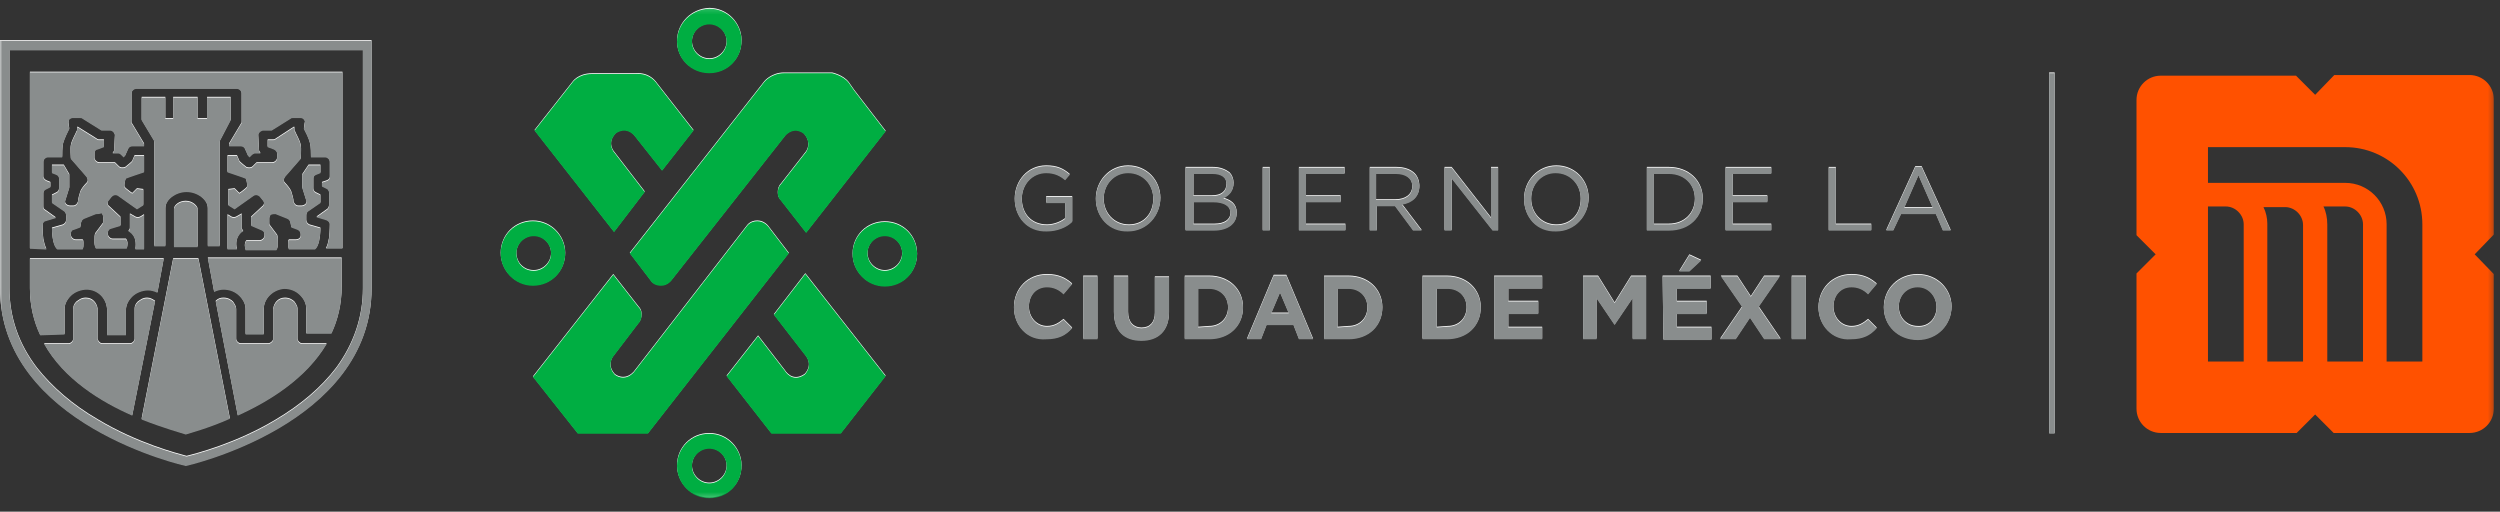 <?xml version="1.0" encoding="UTF-8"?>
<svg width="513px" height="105px" viewBox="0 0 513 105" version="1.1" xmlns="http://www.w3.org/2000/svg" xmlns:xlink="http://www.w3.org/1999/xlink">
    <rect x="0" y="0" width="513" height="105" fill="#333333" stroke="none"/>
    <title>Group 124 Copy</title>
    <defs>
        <polygon id="path-1" points="0 101.769 511.73 101.769 511.73 1.131 0 1.131"></polygon>
    </defs>
    <g id="Covid-19" stroke="none" stroke-width="1" fill="none" fill-rule="evenodd">
        <g id="Group-124-Copy">
            <polygon id="Fill-1" fill="#FFFFFF" points="420.485 88.846 421.615 88.846 421.615 14.862 420.485 14.862"></polygon>
            <g id="Group-123" transform="translate(0, 0.485)">
                <path d="M133.431,56.862 C133.916,57.67 134.723,57.991 135.692,57.991 C137.146,57.991 137.954,56.699 137.954,56.699 L161.216,27.139 C163.154,25.199 164.931,26.814 164.931,26.814 C166.708,28.754 165.416,30.531 165.416,30.531 L160.246,37.154 C159.762,37.639 159.6,38.285 159.6,38.93 C159.6,39.578 159.762,40.062 160.246,40.545 L165.416,47.17 L181.731,26.331 L175.269,17.93 L174.139,16.314 C173.008,14.862 170.746,14.378 170.746,14.378 L160.892,14.378 C158.308,14.378 156.854,16.154 156.854,16.154 L129.231,51.37 L133.431,56.862 Z" id="Fill-2" fill="#FFFFFF"></path>
                <path d="M132.3,38.77 L125.838,30.37 C124.546,28.27 126.484,26.654 126.484,26.654 C128.908,25.2 130.361,27.462 130.361,27.462 L135.854,34.408 L142.315,26.17 L134.884,16.639 C133.108,14.054 130.361,14.539 130.361,14.539 L121.477,14.539 C118.569,14.539 117.438,16.316 117.438,16.316 L109.684,26.17 L126,47.008 L132.3,38.77 Z" id="Fill-4" fill="#FFFFFF"></path>
                <path d="M157.662,45.877 C157.662,45.877 156.854,44.746 155.4,44.746 C153.946,44.746 153.3,45.716 153.3,45.716 L130.039,75.762 C128.1,77.862 126.162,76.246 126.162,76.246 C124.385,74.308 125.839,72.531 125.839,72.531 L131.008,65.746 C131.492,65.262 131.654,64.616 131.654,63.969 C131.654,63.323 131.492,62.839 131.008,62.354 L125.839,55.731 L109.362,76.731 L118.569,88.362 L132.946,88.362 L161.862,51.369 L157.662,45.877 Z" id="Fill-6" fill="#FFFFFF"></path>
                <path d="M158.792,63.969 L165.415,72.53 C166.869,74.632 165.092,76.247 165.092,76.247 C162.507,78.023 161.054,75.44 161.054,75.44 L155.561,68.33 L149.1,76.569 L158.307,88.363 L172.523,88.363 L181.73,76.569 L165.254,55.569 L158.792,63.969 Z" id="Fill-8" fill="#FFFFFF"></path>
                <path d="M181.569,44.908 C177.854,44.908 174.946,47.815 174.946,51.531 C174.946,55.085 177.854,58.154 181.569,58.154 C185.284,58.154 188.192,55.246 188.192,51.531 C188.192,47.815 185.284,44.908 181.569,44.908 M181.569,54.923 C179.631,54.923 178.015,53.308 178.015,51.369 C178.015,49.431 179.631,47.815 181.569,47.815 C183.508,47.815 185.123,49.431 185.123,51.369 C185.123,53.308 183.508,54.923 181.569,54.923" id="Fill-10" fill="#FFFFFF"></path>
                <path d="M145.546,14.377 C149.262,14.377 152.169,11.469 152.169,7.754 C152.169,4.2 149.262,1.131 145.546,1.131 C141.831,1.292 138.923,4.2 138.923,7.916 C138.923,11.469 141.831,14.377 145.546,14.377 M145.546,4.362 C147.485,4.362 149.1,5.977 149.1,7.916 C149.1,9.854 147.485,11.469 145.546,11.469 C143.608,11.469 141.992,9.854 141.992,7.916 C141.992,5.977 143.608,4.362 145.546,4.362" id="Fill-12" fill="#FFFFFF"></path>
                <path d="M115.984,51.369 C115.984,47.815 113.077,44.746 109.361,44.746 C105.646,44.746 102.738,47.654 102.738,51.369 C102.738,54.923 105.646,57.992 109.361,57.992 C113.077,57.992 115.984,55.085 115.984,51.369 M105.969,51.369 C105.969,49.431 107.584,47.815 109.523,47.815 C111.461,47.815 113.077,49.431 113.077,51.369 C113.077,53.308 111.461,54.923 109.523,54.923 C107.423,54.923 105.969,53.308 105.969,51.369" id="Fill-14" fill="#FFFFFF"></path>
                <path d="M145.546,88.362 C141.831,88.362 138.923,91.27 138.923,94.985 C138.923,98.539 141.831,101.607 145.546,101.607 C149.262,101.607 152.169,98.699 152.169,94.985 C152.169,91.43 149.262,88.362 145.546,88.362 M145.546,98.539 C143.608,98.539 141.992,96.924 141.992,94.985 C141.992,93.045 143.608,91.43 145.546,91.43 C147.485,91.43 149.1,93.045 149.1,94.985 C149.1,96.924 147.485,98.539 145.546,98.539" id="Fill-16" fill="#FFFFFF"></path>
                <path d="M74.469,9.693 L74.469,58.639 C74.469,64.616 72.531,70.106 68.977,74.953 C65.908,78.991 61.708,82.546 56.539,85.616 C48.462,90.462 40.223,92.562 38.285,93.046 C36.508,92.562 28.269,90.462 20.192,85.616 C14.862,82.546 10.662,78.831 7.592,74.953 C3.877,70.106 1.939,64.616 1.939,58.639 L1.939,9.693 L74.469,9.693 Z M76.246,7.754 L0,7.754 L0,58.639 C0,86.585 38.123,94.985 38.123,94.985 C38.123,94.985 76.246,86.585 76.246,58.639 L76.246,7.754 Z" id="Fill-18" fill="#FFFFFF"></path>
                <path d="M47.33,24.069 L47.33,19.385 L42.484,19.385 L42.484,23.746 L40.546,23.746 L40.546,19.385 L35.538,19.385 L35.538,23.746 L33.923,23.746 L33.923,19.385 L29.077,19.385 L29.077,24.069 L31.5,28.108 C31.661,28.269 31.661,28.431 31.661,28.592 L31.661,49.916 L33.923,49.916 L33.923,42.162 C33.923,40.385 36.023,38.769 38.284,38.769 C40.546,38.769 42.646,40.385 42.646,42.162 L42.646,49.916 L45.069,49.916 L45.069,41.839 L45.069,41.677 L45.069,37.639 L45.069,34.731 L45.069,33.439 L45.069,28.592 C45.069,28.431 45.069,28.269 45.23,28.108 L47.33,24.069 Z" id="Fill-20" fill="#FFFFFF"></path>
                <path d="M29.561,50.562 L29.561,43.454 L28.754,43.938 C28.43,44.1 28.107,44.1 27.784,43.938 L26.654,43.292 L26.654,43.454 L26.654,46.2 C26.654,46.523 26.492,46.685 26.33,46.846 C26.492,46.846 26.492,47.008 26.654,47.008 C27.946,47.977 27.946,49.431 27.784,50.562 L29.561,50.562 Z" id="Fill-22" fill="#FFFFFF"></path>
                <path d="M38.123,40.708 C36.669,40.708 35.7,41.677 35.7,42.323 L35.7,50.077 L40.546,50.077 L40.546,42.323 C40.546,41.838 39.577,40.708 38.123,40.708" id="Fill-24" fill="#FFFFFF"></path>
                <path d="M9.531,50.562 C9.208,49.915 9.046,49.269 8.884,48.462 C8.723,47.008 8.723,45.554 8.723,45.554 C8.723,45.231 9.046,44.746 9.369,44.746 L11.469,44.1 L9.208,42.485 C8.884,42.323 8.884,42 8.884,41.677 L8.884,39.092 C8.884,38.769 9.046,38.446 9.369,38.285 L10.338,37.8 L10.338,36.831 L9.531,36.508 C9.208,36.346 8.884,36.023 8.884,35.7 L8.884,32.631 C8.884,32.146 9.369,31.662 9.854,31.662 L12.761,31.662 C12.761,30.854 12.761,29.885 12.923,28.915 C13.246,27.785 13.892,26.492 14.215,25.846 L14.054,24.715 C14.054,24.392 14.054,24.231 14.215,23.908 C14.377,23.746 14.7,23.585 14.861,23.585 L16.477,23.585 C16.638,23.585 16.8,23.585 16.961,23.746 L20.838,26.169 L22.615,26.169 C22.938,26.169 23.1,26.331 23.261,26.492 C23.423,26.654 23.584,26.977 23.584,27.138 L23.423,30.208 C23.423,30.531 23.261,30.692 23.1,30.854 L24.231,30.854 C24.554,30.854 24.715,31.015 24.877,31.177 L25.361,31.662 L25.684,31.338 L26.331,29.885 C26.492,29.562 26.815,29.4 27.138,29.4 L29.561,29.4 L29.561,28.915 L27.138,24.877 C26.977,24.715 26.977,24.554 26.977,24.392 L26.977,18.577 C26.977,18.092 27.461,17.608 27.946,17.608 L33.923,17.608 L35.861,17.608 L40.869,17.608 L42.808,17.608 L48.623,17.608 C49.108,17.608 49.592,18.092 49.592,18.577 L49.592,24.392 C49.592,24.554 49.592,24.715 49.431,24.877 L47.008,28.915 L47.008,29.4 L49.431,29.4 C49.754,29.4 50.077,29.562 50.238,29.885 L50.884,31.338 L51.208,31.662 L51.692,31.177 C51.854,31.015 52.177,30.854 52.338,30.854 L53.469,30.854 C53.308,30.692 53.146,30.531 53.146,30.208 L52.984,27.138 C52.984,26.815 53.146,26.654 53.308,26.492 C53.469,26.331 53.792,26.169 53.954,26.169 L55.731,26.169 L59.608,23.746 C59.769,23.585 59.931,23.585 60.092,23.585 L61.708,23.585 C62.031,23.585 62.192,23.746 62.354,23.908 C62.515,24.069 62.677,24.392 62.515,24.715 L62.354,25.846 C62.677,26.492 63.323,27.623 63.646,28.915 C63.808,29.723 63.808,30.854 63.808,31.662 L66.715,31.662 C67.2,31.662 67.684,32.146 67.684,32.631 L67.684,35.7 C67.684,36.023 67.523,36.346 67.038,36.508 L66.069,36.831 L66.069,37.638 L67.038,38.123 C67.361,38.285 67.523,38.608 67.523,38.931 L67.523,41.515 C67.523,41.838 67.361,42.162 67.2,42.323 L64.938,43.938 L67.038,44.585 C67.361,44.746 67.684,45.069 67.684,45.392 C67.684,45.392 67.684,46.846 67.523,48.3 C67.361,49.108 67.2,49.915 66.877,50.4 L70.269,50.4 L70.269,14.215 L6.138,14.215 L6.138,50.4 L9.531,50.4 L9.531,50.562 Z" id="Fill-26" fill="#FFFFFF"></path>
                <path d="M49.593,47.007 C49.754,47.007 49.754,46.846 49.916,46.846 C49.754,46.684 49.593,46.361 49.593,46.2 L49.593,43.454 L49.593,43.292 L48.462,43.938 C48.139,44.1 47.816,44.1 47.493,43.938 L46.685,43.454 L46.685,50.561 L48.623,50.561 C48.3,49.43 48.462,47.977 49.593,47.007" id="Fill-28" fill="#FFFFFF"></path>
                <path d="M62.031,69.946 C61.546,69.946 61.061,69.462 61.061,68.977 L61.061,62.838 C61.061,62.354 60.738,61.869 60.415,61.385 C60.092,61.062 59.446,60.577 58.477,60.577 C57.023,60.577 56.215,61.708 56.054,62.838 L56.054,68.977 C56.054,69.3 55.892,69.462 55.731,69.623 C55.569,69.785 55.246,69.946 55.084,69.946 L49.431,69.946 C48.946,69.946 48.461,69.462 48.461,68.977 L48.461,62.838 C48.461,62.354 48.138,61.869 47.815,61.385 C47.492,61.062 46.846,60.577 45.877,60.577 C45.231,60.577 44.746,60.738 44.261,61.223 L48.784,84.646 C55.246,81.738 62.838,77.054 67.038,69.946 L62.031,69.946 Z" id="Fill-30" fill="#FFFFFF"></path>
                <path d="M47.17,85.292 L40.708,52.5 L35.539,52.5 L29.077,85.292 L29.077,85.454 C33.6,87.231 37.154,88.2 38.123,88.523 C39.093,88.2 42.808,87.231 47.17,85.292" id="Fill-32" fill="#FFFFFF"></path>
                <path d="M31.823,61.222 C31.339,60.901 30.854,60.578 30.208,60.578 C29.239,60.578 28.754,61.061 28.27,61.386 C27.785,61.869 27.623,62.353 27.623,62.838 L27.623,68.978 C27.623,69.463 27.139,69.946 26.654,69.946 L21,69.946 C20.677,69.946 20.516,69.786 20.354,69.622 C20.193,69.463 20.031,69.138 20.031,68.978 L20.031,62.838 C19.87,61.709 19.062,60.578 17.608,60.578 C16.639,60.578 16.154,61.061 15.67,61.386 C15.185,61.869 15.023,62.353 15.023,62.838 L15.023,68.978 C15.023,69.463 14.539,69.946 14.054,69.946 L9.046,69.946 C13.085,77.215 20.839,81.901 27.139,84.646 L31.823,61.222 Z" id="Fill-34" fill="#FFFFFF"></path>
                <path d="M70.108,52.339 L42.646,52.339 L43.938,59.285 C44.584,58.962 45.231,58.8 45.877,58.8 C47.169,58.8 48.3,59.285 49.108,60.092 C49.915,60.9 50.4,61.869 50.4,62.839 L50.4,68.008 L54.115,68.008 L54.115,62.839 L54.115,62.677 C54.277,60.416 56.215,58.8 58.315,58.639 C59.608,58.639 60.738,59.123 61.546,59.931 C62.354,60.739 62.838,61.708 62.838,62.677 L62.838,67.846 L68.008,67.846 C69.3,65.1 70.108,61.869 70.108,58.316 L70.108,52.339 C70.269,52.339 70.108,52.339 70.108,52.339" id="Fill-36" fill="#FFFFFF"></path>
                <path d="M13.246,68.007 L13.246,62.838 C13.246,61.869 13.731,60.901 14.539,60.094 C15.346,59.286 16.639,58.8 17.77,58.8 C20.031,58.8 21.808,60.577 21.97,62.838 L21.97,63 L21.97,68.171 L25.846,68.171 L25.846,63 C25.846,62.03 26.331,61.061 27.139,60.254 C27.946,59.446 29.239,58.961 30.37,58.961 C31.016,58.961 31.662,59.123 32.308,59.446 L33.6,52.5 L6.139,52.5 L6.139,58.638 C6.139,62.192 6.946,65.423 8.239,68.171 L13.246,68.007 Z" id="Fill-38" fill="#FFFFFF"></path>
                <path d="M15.508,48.623 L16.962,48.623 C17.123,48.784 17.123,49.107 17.123,49.269 L17.123,49.592 C17.123,49.915 17.123,50.238 16.962,50.561 L11.792,50.561 C10.985,50.077 10.662,47.977 10.662,46.2 L12.923,45.554 C13.246,45.392 13.569,45.069 13.569,44.584 L13.569,43.615 C13.569,43.292 13.408,42.969 13.246,42.807 L10.662,41.03 L10.662,39.415 L11.631,38.93 C11.954,38.769 12.116,38.446 12.116,38.123 L12.116,36.023 C12.116,35.7 11.954,35.377 11.469,35.215 L10.662,34.892 L10.662,33.277 L13.085,33.277 L14.216,35.215 L14.216,37.961 L13.408,40.546 C13.246,40.869 13.408,41.192 13.569,41.354 C13.731,41.515 14.054,41.677 14.377,41.677 L15.023,41.677 C15.508,41.677 15.831,41.354 15.992,40.869 C15.992,40.384 16.316,39.254 16.477,38.769 C16.639,38.284 17.285,37.477 17.769,36.992 C18.092,36.669 18.092,36.184 17.769,35.7 L14.539,31.984 C14.539,31.5 14.377,30.046 14.539,29.238 C14.7,28.269 15.508,26.977 15.669,26.492 C15.831,26.33 15.831,26.007 15.831,25.846 L15.831,25.523 L15.992,25.523 L19.869,27.946 C20.031,28.107 20.192,28.107 20.354,28.107 L21.323,28.107 L21.323,29.561 L20.031,30.046 C19.708,30.046 19.385,30.369 19.385,30.854 L19.385,31.823 C19.385,32.307 19.869,32.792 20.354,32.792 L23.585,32.792 L24.392,33.6 C24.716,33.923 25.2,33.923 25.685,33.761 C25.685,33.761 27.139,32.63 27.139,32.469 L27.623,31.338 L29.562,31.338 L29.562,33.6 L29.562,34.73 C29.562,34.73 26.169,35.861 25.846,36.023 C25.685,36.184 25.523,37.154 25.523,37.477 C25.523,37.8 25.523,37.8 25.846,38.123 C25.846,38.123 26.816,38.93 27.139,39.092 L28.108,38.123 L29.4,38.284 L29.4,41.515 L28.108,42.323 L24.231,39.577 C23.746,39.254 23.262,39.415 22.939,39.738 L22.292,40.546 C21.969,40.869 21.969,41.515 22.454,41.838 L24.716,43.938 L24.716,45.715 L22.616,46.361 C22.292,46.523 22.131,46.846 22.131,47.169 L22.131,47.492 C22.131,47.977 22.616,48.461 23.1,48.461 L25.846,48.461 C26.331,49.107 26.169,49.915 26.008,50.4 L19.708,50.4 C19.546,50.238 19.385,49.754 19.385,49.269 L19.385,48.946 C19.385,48.3 19.385,47.654 19.546,47.33 L21,45.392 C21.162,45.23 21.162,45.069 21.162,44.907 L21.162,43.938 C21.162,43.615 21,43.292 20.839,43.13 C20.354,43.292 20.031,43.292 19.708,43.292 L17.285,44.261 C16.962,44.423 16.8,44.584 16.639,45.069 L16.477,46.038 L15.185,46.523 C14.862,46.523 14.539,46.846 14.539,47.33 L14.539,47.654 C14.539,48.138 15.023,48.623 15.508,48.623" id="Fill-40" fill="#FFFFFF"></path>
                <path d="M60.739,48.623 L59.285,48.623 C59.123,48.784 59.123,49.107 59.123,49.269 L59.123,49.592 C59.123,49.915 59.123,50.238 59.285,50.561 L64.616,50.561 C65.423,50.077 65.746,47.977 65.746,46.2 L63.485,45.554 C63.162,45.392 62.839,45.069 62.839,44.584 L62.839,43.615 C62.839,43.292 63,42.969 63.162,42.807 L65.746,41.03 L65.746,39.415 L64.777,38.93 C64.454,38.769 64.292,38.446 64.292,38.123 L64.292,36.023 C64.292,35.7 64.454,35.377 64.939,35.215 L65.746,34.892 L65.746,33.277 L63.323,33.277 L62.031,35.215 L62.031,37.961 L62.839,40.546 C63,40.869 62.839,41.192 62.677,41.354 C62.516,41.515 62.192,41.677 61.869,41.677 L61.223,41.677 C60.739,41.677 60.416,41.354 60.254,40.869 C60.254,40.384 59.931,39.254 59.769,38.769 C59.608,38.284 58.962,37.477 58.477,36.992 C58.154,36.669 58.154,36.184 58.477,35.7 L61.708,31.984 C61.708,31.5 61.869,30.046 61.708,29.238 C61.546,28.269 60.739,26.977 60.577,26.492 C60.416,26.33 60.416,26.007 60.416,25.846 L60.416,25.523 L60.254,25.523 L56.539,27.946 C56.377,28.107 56.216,28.107 56.054,28.107 L54.923,28.107 L54.923,29.561 L56.216,30.046 C56.539,30.207 56.862,30.53 56.862,30.854 L56.862,31.823 C56.862,32.307 56.377,32.792 55.892,32.792 L52.662,32.792 L51.854,33.6 C51.531,33.923 51.046,33.923 50.562,33.761 C50.562,33.761 49.108,32.63 49.108,32.469 L48.623,31.338 L46.685,31.338 L46.685,33.6 L46.685,34.73 C46.685,34.73 50.077,35.861 50.4,36.023 C50.562,36.184 50.723,37.154 50.723,37.477 C50.723,37.8 50.723,37.8 50.4,38.123 C50.4,38.123 49.431,38.93 49.108,39.092 L48.139,38.123 L46.846,38.284 L46.846,41.515 L48.139,42.323 L52.016,39.577 C52.5,39.254 52.985,39.415 53.308,39.738 L53.954,40.546 C54.277,40.869 54.277,41.515 53.792,41.838 L51.531,43.938 L51.531,45.715 L53.792,46.684 C54.116,46.846 54.277,47.169 54.277,47.492 L54.277,47.815 C54.277,48.3 53.792,48.784 53.308,48.784 L50.562,48.784 C50.077,49.43 50.239,50.238 50.4,50.723 L56.7,50.723 C56.862,50.561 57.023,50.077 57.023,49.592 L57.023,49.269 C57.023,48.623 57.023,47.977 56.862,47.654 L55.408,45.715 C55.246,45.554 55.246,45.392 55.246,45.23 L55.246,44.261 C55.246,43.938 55.408,43.615 55.569,43.454 C55.892,43.292 56.216,43.292 56.539,43.292 L58.962,44.261 C59.285,44.423 59.446,44.584 59.608,45.069 L59.769,46.038 L61.062,46.523 C61.385,46.684 61.708,47.007 61.708,47.492 L61.708,47.815 C61.708,48.138 61.385,48.623 60.739,48.623" id="Fill-42" fill="#FFFFFF"></path>
                <path d="M208.223,40.223 L208.223,40.223 C208.223,36.669 210.808,33.439 214.684,33.439 C216.946,33.439 218.238,34.085 219.531,35.216 L218.561,36.346 C217.592,35.539 216.461,34.892 214.684,34.892 C211.777,34.892 209.677,37.316 209.677,40.223 C209.677,43.292 211.615,45.554 214.846,45.554 C216.3,45.554 217.754,44.908 218.561,44.262 L218.561,41.031 L214.684,41.031 L214.684,39.739 L220.015,39.739 L220.015,44.908 C218.884,46.039 216.946,46.846 214.846,46.846 C210.808,47.008 208.223,43.939 208.223,40.223" id="Fill-44" fill="#FFFFFF"></path>
                <path d="M224.862,40.223 L224.862,40.223 C224.862,36.669 227.608,33.439 231.485,33.439 C235.362,33.439 238.108,36.508 238.108,40.062 C238.108,43.616 235.362,46.846 231.485,46.846 C227.608,47.008 224.862,43.939 224.862,40.223 M236.654,40.223 L236.654,40.223 C236.654,37.316 234.554,34.892 231.485,34.892 C228.577,34.892 226.477,37.316 226.477,40.223 C226.477,43.131 228.577,45.554 231.646,45.554 C234.716,45.554 236.654,43.292 236.654,40.223" id="Fill-46" fill="#FFFFFF"></path>
                <path d="M243.439,33.762 L248.931,33.762 C250.385,33.762 251.516,34.246 252.323,34.892 C252.808,35.377 253.131,36.185 253.131,36.992 C253.131,38.608 252.162,39.577 251.031,40.062 C252.646,40.546 253.777,41.354 253.777,43.131 C253.777,45.392 251.839,46.685 249.093,46.685 L243.277,46.685 L243.277,33.762 L243.439,33.762 Z M251.677,37.154 C251.677,35.862 250.708,35.054 248.77,35.054 L244.893,35.054 L244.893,39.577 L248.77,39.577 C250.546,39.577 251.677,38.769 251.677,37.154 L251.677,37.154 Z M248.931,40.869 L244.893,40.869 L244.893,45.392 L249.254,45.392 C251.193,45.392 252.485,44.585 252.485,43.131 C252.485,41.677 251.193,40.869 248.931,40.869 L248.931,40.869 Z" id="Fill-48" fill="#FFFFFF"></path>
                <mask id="mask-2" fill="white">
                    <use xlink:href="#path-1"></use>
                </mask>
                <g id="Clip-51"></g>
                <polygon id="Fill-50" fill="#FFFFFF" mask="url(#mask-2)" points="259.108 46.685 260.562 46.685 260.562 33.762 259.108 33.762"></polygon>
                <polygon id="Fill-52" fill="#FFFFFF" mask="url(#mask-2)" points="266.538 33.762 275.908 33.762 275.908 35.054 267.992 35.054 267.992 39.577 275.1 39.577 275.1 40.869 267.992 40.869 267.992 45.392 276.069 45.392 276.069 46.685 266.538 46.685"></polygon>
                <path d="M280.916,33.762 L286.57,33.762 C288.185,33.762 289.478,34.246 290.285,35.054 C290.93,35.7 291.253,36.669 291.253,37.639 C291.253,39.739 289.801,41.031 287.699,41.354 L291.737,46.685 L289.962,46.685 L286.247,41.677 L282.531,41.677 L282.531,46.685 L281.078,46.685 L281.078,33.762 L280.916,33.762 Z M286.407,40.385 C288.347,40.385 289.801,39.416 289.801,37.639 C289.801,36.023 288.507,35.054 286.407,35.054 L282.368,35.054 L282.368,40.385 L286.407,40.385 Z" id="Fill-53" fill="#FFFFFF" mask="url(#mask-2)"></path>
                <polygon id="Fill-54" fill="#FFFFFF" mask="url(#mask-2)" points="296.423 33.762 297.877 33.762 305.954 44.1 305.954 33.762 307.408 33.762 307.408 46.685 306.277 46.685 297.877 36.023 297.877 46.685 296.423 46.685"></polygon>
                <path d="M312.738,40.223 L312.738,40.223 C312.738,36.669 315.484,33.439 319.363,33.439 C323.238,33.439 325.984,36.508 325.984,40.062 C325.984,43.616 323.238,46.846 319.363,46.846 C315.324,47.008 312.738,43.939 312.738,40.223 M324.369,40.223 L324.369,40.223 C324.369,37.316 322.269,34.892 319.199,34.892 C316.292,34.892 314.192,37.316 314.192,40.223 C314.192,43.131 316.292,45.554 319.363,45.554 C322.43,45.554 324.369,43.292 324.369,40.223" id="Fill-55" fill="#FFFFFF" mask="url(#mask-2)"></path>
                <path d="M337.939,33.762 L342.462,33.762 C346.5,33.762 349.408,36.508 349.408,40.223 C349.408,43.939 346.66,46.685 342.462,46.685 L337.939,46.685 L337.939,33.762 Z M339.391,35.054 L339.391,45.392 L342.462,45.392 C345.693,45.392 347.793,43.131 347.793,40.223 C347.793,37.316 345.693,35.054 342.462,35.054 L339.391,35.054 Z" id="Fill-56" fill="#FFFFFF" mask="url(#mask-2)"></path>
                <polygon id="Fill-57" fill="#FFFFFF" mask="url(#mask-2)" points="354.093 33.762 363.462 33.762 363.462 35.054 355.545 35.054 355.545 39.577 362.654 39.577 362.654 40.869 355.545 40.869 355.545 45.392 363.462 45.392 363.462 46.685 354.093 46.685"></polygon>
                <polygon id="Fill-58" fill="#FFFFFF" mask="url(#mask-2)" points="375.254 33.762 376.707 33.762 376.707 45.392 383.977 45.392 383.977 46.685 375.254 46.685"></polygon>
                <path d="M393.023,33.6 L394.315,33.6 L400.292,46.685 L398.677,46.685 L397.224,43.292 L390.115,43.292 L388.5,46.685 L387.046,46.685 L393.023,33.6 Z M396.577,42 L393.669,35.377 L390.763,42 L396.577,42 Z" id="Fill-59" fill="#FFFFFF" mask="url(#mask-2)"></path>
                <path d="M208.061,62.516 L208.061,62.516 C208.061,58.799 210.807,55.731 214.846,55.731 C217.269,55.731 218.723,56.539 220.015,57.67 L218.238,59.77 C217.269,58.799 216.138,58.314 214.846,58.314 C212.584,58.314 211.13,60.093 211.13,62.353 C211.13,64.616 212.746,66.391 214.846,66.391 C216.3,66.391 217.269,65.747 218.238,64.939 L220.015,66.716 C218.723,68.17 217.269,68.978 214.684,68.978 C210.807,69.299 208.061,66.231 208.061,62.516" id="Fill-60" fill="#FFFFFF" mask="url(#mask-2)"></path>
                <polygon id="Fill-61" fill="#FFFFFF" mask="url(#mask-2)" points="222.277 68.977 225.185 68.977 225.185 56.054 222.277 56.054"></polygon>
                <path d="M228.577,63.485 L228.577,56.054 L231.485,56.054 L231.485,63.485 C231.485,65.585 232.615,66.715 234.231,66.715 C236.008,66.715 236.977,65.585 236.977,63.646 L236.977,56.215 L239.885,56.215 L239.885,63.485 C239.885,67.362 237.623,69.3 234.231,69.3 C230.677,69.3 228.577,67.362 228.577,63.485" id="Fill-62" fill="#FFFFFF" mask="url(#mask-2)"></path>
                <path d="M243.115,56.054 L248.123,56.054 C252.162,56.054 255.069,58.799 255.069,62.516 C255.069,66.231 252.323,68.978 248.123,68.978 L243.115,68.978 L243.115,56.054 Z M248.123,66.391 C250.385,66.391 252,64.776 252,62.516 C252,60.254 250.385,58.639 248.123,58.639 L245.862,58.639 L245.862,66.554 L248.123,66.391 Z" id="Fill-63" fill="#FFFFFF" mask="url(#mask-2)"></path>
                <path d="M261.369,55.892 L263.954,55.892 L269.446,68.978 L266.538,68.978 L265.407,66.069 L259.915,66.069 L258.784,68.978 L255.877,68.978 L261.369,55.892 Z M264.438,63.646 L262.661,59.446 L260.884,63.646 L264.438,63.646 Z" id="Fill-64" fill="#FFFFFF" mask="url(#mask-2)"></path>
                <path d="M271.708,56.054 L276.716,56.054 C280.754,56.054 283.66,58.799 283.66,62.516 C283.66,66.231 280.916,68.978 276.716,68.978 L271.708,68.978 L271.708,56.054 Z M276.716,66.391 C278.977,66.391 280.593,64.776 280.593,62.516 C280.593,60.254 278.977,58.639 276.716,58.639 L274.454,58.639 L274.454,66.554 L276.716,66.391 Z" id="Fill-65" fill="#FFFFFF" mask="url(#mask-2)"></path>
                <path d="M291.9,56.054 L296.908,56.054 C300.946,56.054 303.853,58.799 303.853,62.516 C303.853,66.231 301.108,68.978 296.908,68.978 L291.9,68.978 L291.9,56.054 Z M297.07,66.391 C299.331,66.391 300.946,64.776 300.946,62.516 C300.946,60.254 299.331,58.639 297.07,58.639 L294.808,58.639 L294.808,66.554 L297.07,66.391 Z" id="Fill-66" fill="#FFFFFF" mask="url(#mask-2)"></path>
                <polygon id="Fill-67" fill="#FFFFFF" mask="url(#mask-2)" points="306.6 56.054 316.455 56.054 316.455 58.639 309.507 58.639 309.507 61.222 315.647 61.222 315.647 63.808 309.507 63.808 309.507 66.554 316.455 66.554 316.455 68.978 306.6 68.978"></polygon>
                <polygon id="Fill-68" fill="#FFFFFF" mask="url(#mask-2)" points="324.853 56.054 327.922 56.054 331.315 61.545 334.709 56.054 337.776 56.054 337.776 68.978 335.032 68.978 335.032 60.578 331.315 66.068 327.599 60.578 327.599 68.978 324.853 68.978"></polygon>
                <path d="M341.17,56.054 L351.023,56.054 L351.023,58.639 L344.077,58.639 L344.077,61.222 L350.216,61.222 L350.216,63.808 L344.077,63.808 L344.077,66.554 L351.185,66.554 L351.185,69.139 L341.331,69.139 L341.17,56.054 Z M346.66,51.693 L349.083,52.824 L346.66,55.084 L344.562,55.084 L346.66,51.693 Z" id="Fill-69" fill="#FFFFFF" mask="url(#mask-2)"></path>
                <polygon id="Fill-70" fill="#FFFFFF" mask="url(#mask-2)" points="357.484 62.354 353.123 56.055 356.515 56.055 359.263 60.254 362.007 56.055 365.238 56.055 360.878 62.354 365.4 68.978 362.007 68.978 359.1 64.615 356.192 68.978 352.961 68.978"></polygon>
                <polygon id="Fill-71" fill="#FFFFFF" mask="url(#mask-2)" points="367.662 68.977 370.571 68.977 370.571 56.054 367.662 56.054"></polygon>
                <path d="M373.154,62.516 L373.154,62.516 C373.154,58.799 375.9,55.731 379.938,55.731 C382.362,55.731 383.815,56.539 385.108,57.67 L383.331,59.77 C382.362,58.799 381.231,58.314 379.938,58.314 C377.677,58.314 376.223,60.093 376.223,62.353 C376.223,64.616 377.838,66.391 379.938,66.391 C381.392,66.391 382.362,65.747 383.331,64.939 L385.108,66.716 C383.815,68.17 382.362,68.978 379.777,68.978 C376.062,69.299 373.154,66.231 373.154,62.516" id="Fill-72" fill="#FFFFFF" mask="url(#mask-2)"></path>
                <path d="M386.561,62.516 L386.561,62.516 C386.561,58.799 389.469,55.731 393.507,55.731 C397.546,55.731 400.455,58.799 400.455,62.353 C400.455,66.068 397.546,69.139 393.507,69.139 C389.469,69.139 386.561,66.231 386.561,62.516 M397.384,62.516 L397.384,62.516 C397.384,60.254 395.769,58.314 393.507,58.314 C391.246,58.314 389.63,60.093 389.63,62.353 C389.63,64.616 391.246,66.391 393.507,66.391 C395.769,66.554 397.384,64.776 397.384,62.516" id="Fill-73" fill="#FFFFFF" mask="url(#mask-2)"></path>
                <polygon id="Fill-74" fill="#898D8D" mask="url(#mask-2)" points="420.485 88.523 421.615 88.523 421.615 14.538 420.485 14.538"></polygon>
                <path d="M133.431,57.023 C133.916,57.831 134.723,58.154 135.692,58.154 C137.146,58.154 137.954,56.862 137.954,56.862 L161.216,27.3 C163.154,25.362 164.931,26.977 164.931,26.977 C166.708,28.915 165.416,30.692 165.416,30.692 L160.246,37.315 C159.762,37.8 159.6,38.446 159.6,39.092 C159.6,39.738 159.762,40.223 160.246,40.708 L165.416,47.331 L181.731,26.492 L175.269,18.092 L174.139,16.477 C173.008,15.023 170.746,14.538 170.746,14.538 L160.892,14.538 C158.308,14.538 156.854,16.315 156.854,16.315 L129.231,51.531 L133.431,57.023 Z" id="Fill-75" fill="#00AE42" mask="url(#mask-2)"></path>
                <path d="M132.3,38.93 L125.838,30.53 C124.546,28.43 126.484,26.815 126.484,26.815 C128.908,25.361 130.361,27.623 130.361,27.623 L135.854,34.569 L142.315,26.33 L134.884,16.8 C133.108,14.215 130.361,14.7 130.361,14.7 L121.477,14.7 C118.569,14.7 117.438,16.477 117.438,16.477 L109.684,26.33 L126,47.169 L132.3,38.93 Z" id="Fill-76" fill="#00AE42" mask="url(#mask-2)"></path>
                <path d="M157.662,46.039 C157.662,46.039 156.854,44.908 155.4,44.908 C153.946,44.908 153.3,45.877 153.3,45.877 L130.039,75.923 C128.1,78.023 126.162,76.408 126.162,76.408 C124.385,74.47 125.839,72.693 125.839,72.693 L131.008,65.908 C131.492,65.423 131.654,64.777 131.654,64.131 C131.654,63.485 131.492,63 131.008,62.516 L125.839,55.893 L109.362,76.893 L118.569,88.523 L132.946,88.523 L161.862,51.531 L157.662,46.039 Z" id="Fill-77" fill="#00AE42" mask="url(#mask-2)"></path>
                <path d="M158.792,64.131 L165.415,72.693 C166.869,74.793 165.092,76.408 165.092,76.408 C162.507,78.184 161.054,75.601 161.054,75.601 L155.561,68.491 L149.1,76.731 L158.307,88.524 L172.523,88.524 L181.73,76.731 L165.254,55.731 L158.792,64.131 Z" id="Fill-78" fill="#00AE42" mask="url(#mask-2)"></path>
                <path d="M181.569,45.069 C177.854,45.069 174.946,47.977 174.946,51.692 C174.946,55.246 177.854,58.316 181.569,58.316 C185.284,58.316 188.192,55.408 188.192,51.692 C188.192,47.977 185.284,45.069 181.569,45.069 M181.569,55.085 C179.631,55.085 178.015,53.469 178.015,51.531 C178.015,49.592 179.631,47.977 181.569,47.977 C183.508,47.977 185.123,49.592 185.123,51.531 C185.123,53.469 183.508,55.085 181.569,55.085" id="Fill-79" fill="#00AE42" mask="url(#mask-2)"></path>
                <path d="M145.546,14.539 C149.262,14.539 152.169,11.631 152.169,7.916 C152.169,4.362 149.262,1.293 145.546,1.293 C141.831,1.454 138.923,4.362 138.923,8.077 C138.923,11.631 141.831,14.539 145.546,14.539 M145.546,4.523 C147.485,4.523 149.1,6.139 149.1,8.077 C149.1,10.016 147.485,11.631 145.546,11.631 C143.608,11.631 141.992,10.016 141.992,8.077 C141.992,6.139 143.608,4.523 145.546,4.523" id="Fill-80" fill="#00AE42" mask="url(#mask-2)"></path>
                <path d="M115.984,51.531 C115.984,47.977 113.077,44.908 109.361,44.908 C105.646,44.908 102.738,47.816 102.738,51.531 C102.738,55.085 105.646,58.154 109.361,58.154 C113.077,58.154 115.984,55.246 115.984,51.531 M105.969,51.531 C105.969,49.592 107.584,47.977 109.523,47.977 C111.461,47.977 113.077,49.592 113.077,51.531 C113.077,53.469 111.461,55.085 109.523,55.085 C107.423,55.085 105.969,53.469 105.969,51.531" id="Fill-81" fill="#00AE42" mask="url(#mask-2)"></path>
                <path d="M145.546,88.523 C141.831,88.523 138.923,91.431 138.923,95.146 C138.923,98.7 141.831,101.769 145.546,101.769 C149.262,101.769 152.169,98.862 152.169,95.146 C152.169,91.592 149.262,88.523 145.546,88.523 M145.546,98.7 C143.608,98.7 141.992,97.085 141.992,95.146 C141.992,93.208 143.608,91.592 145.546,91.592 C147.485,91.592 149.1,93.208 149.1,95.146 C149.1,97.085 147.485,98.7 145.546,98.7" id="Fill-82" fill="#00AE42" mask="url(#mask-2)"></path>
                <path d="M74.469,9.854 L74.469,58.8 C74.469,64.777 72.531,70.269 68.977,75.115 C65.908,79.154 61.708,82.709 56.539,85.777 C48.462,90.623 40.223,92.723 38.285,93.209 C36.508,92.723 28.269,90.623 20.192,85.777 C14.862,82.709 10.662,78.992 7.592,75.115 C3.877,70.269 1.939,64.777 1.939,58.8 L1.939,9.854 L74.469,9.854 Z M76.246,7.915 L0,7.915 L0,58.8 C0,86.747 38.123,95.146 38.123,95.146 C38.123,95.146 76.246,86.747 76.246,58.8 L76.246,7.915 Z" id="Fill-83" fill="#898D8D" mask="url(#mask-2)"></path>
                <path d="M47.33,24.231 L47.33,19.546 L42.484,19.546 L42.484,23.908 L40.546,23.908 L40.546,19.546 L35.538,19.546 L35.538,23.908 L33.923,23.908 L33.923,19.546 L29.077,19.546 L29.077,24.231 L31.5,28.27 C31.661,28.431 31.661,28.593 31.661,28.754 L31.661,50.077 L33.923,50.077 L33.923,42.323 C33.923,40.546 36.023,38.931 38.284,38.931 C40.546,38.931 42.646,40.546 42.646,42.323 L42.646,50.077 L45.069,50.077 L45.069,42 L45.069,41.839 L45.069,37.8 L45.069,34.893 L45.069,33.6 L45.069,28.754 C45.069,28.593 45.069,28.431 45.23,28.27 L47.33,24.231 Z" id="Fill-84" fill="#898D8D" mask="url(#mask-2)"></path>
                <path d="M29.561,50.723 L29.561,43.616 L28.754,44.1 C28.43,44.262 28.107,44.262 27.784,44.1 L26.654,43.454 L26.654,43.616 L26.654,46.362 C26.654,46.685 26.492,46.846 26.33,47.008 C26.492,47.008 26.492,47.169 26.654,47.169 C27.946,48.139 27.946,49.592 27.784,50.723 L29.561,50.723 Z" id="Fill-85" fill="#898D8D" mask="url(#mask-2)"></path>
                <path d="M38.123,40.869 C36.669,40.869 35.7,41.838 35.7,42.485 L35.7,50.238 L40.546,50.238 L40.546,42.485 C40.546,42 39.577,40.869 38.123,40.869" id="Fill-86" fill="#898D8D" mask="url(#mask-2)"></path>
                <path d="M9.531,50.723 C9.208,50.077 9.046,49.431 8.884,48.623 C8.723,47.169 8.723,45.716 8.723,45.716 C8.723,45.392 9.046,44.908 9.369,44.908 L11.469,44.262 L9.208,42.646 C8.884,42.485 8.884,42.162 8.884,41.839 L8.884,39.254 C8.884,38.931 9.046,38.608 9.369,38.446 L10.338,37.962 L10.338,36.992 L9.531,36.669 C9.208,36.508 8.884,36.185 8.884,35.862 L8.884,32.792 C8.884,32.308 9.369,31.823 9.854,31.823 L12.761,31.823 C12.761,31.016 12.761,30.046 12.923,29.077 C13.246,27.946 13.892,26.654 14.215,26.008 L14.054,24.877 C14.054,24.554 14.054,24.392 14.215,24.069 C14.377,23.908 14.7,23.746 14.861,23.746 L16.477,23.746 C16.638,23.746 16.8,23.746 16.961,23.908 L20.838,26.331 L22.615,26.331 C22.938,26.331 23.1,26.492 23.261,26.654 C23.423,26.816 23.584,27.139 23.584,27.3 L23.423,30.369 C23.423,30.692 23.261,30.854 23.1,31.016 L24.231,31.016 C24.554,31.016 24.715,31.177 24.877,31.339 L25.361,31.823 L25.684,31.5 L26.331,30.046 C26.492,29.723 26.815,29.562 27.138,29.562 L29.561,29.562 L29.561,29.077 L27.138,25.039 C26.977,24.877 26.977,24.716 26.977,24.554 L26.977,18.739 C26.977,18.254 27.461,17.769 27.946,17.769 L33.923,17.769 L35.861,17.769 L40.869,17.769 L42.808,17.769 L48.623,17.769 C49.108,17.769 49.592,18.254 49.592,18.739 L49.592,24.554 C49.592,24.716 49.592,24.877 49.431,25.039 L47.008,29.077 L47.008,29.562 L49.431,29.562 C49.754,29.562 50.077,29.723 50.238,30.046 L50.884,31.5 L51.208,31.823 L51.692,31.339 C51.854,31.177 52.177,31.016 52.338,31.016 L53.469,31.016 C53.308,30.854 53.146,30.692 53.146,30.369 L52.984,27.3 C52.984,26.977 53.146,26.816 53.308,26.654 C53.469,26.492 53.792,26.331 53.954,26.331 L55.731,26.331 L59.608,23.908 C59.769,23.746 59.931,23.746 60.092,23.746 L61.708,23.746 C62.031,23.746 62.192,23.908 62.354,24.069 C62.515,24.231 62.677,24.554 62.515,24.877 L62.354,26.008 C62.677,26.654 63.323,27.785 63.646,29.077 C63.808,29.885 63.808,31.016 63.808,31.823 L66.715,31.823 C67.2,31.823 67.684,32.308 67.684,32.792 L67.684,35.862 C67.684,36.185 67.523,36.508 67.038,36.669 L66.069,36.992 L66.069,37.8 L67.038,38.285 C67.361,38.446 67.523,38.769 67.523,39.092 L67.523,41.677 C67.523,42 67.361,42.323 67.2,42.485 L64.938,44.1 L67.038,44.746 C67.361,44.908 67.684,45.231 67.684,45.554 C67.684,45.554 67.684,47.008 67.523,48.462 C67.361,49.269 67.2,50.077 66.877,50.562 L70.269,50.562 L70.269,14.377 L6.138,14.377 L6.138,50.562 L9.531,50.723 Z" id="Fill-87" fill="#898D8D" mask="url(#mask-2)"></path>
                <path d="M49.593,47.169 C49.754,47.169 49.754,47.008 49.916,47.008 C49.754,46.846 49.593,46.523 49.593,46.361 L49.593,43.615 L49.593,43.454 L48.462,44.1 C48.139,44.261 47.816,44.261 47.493,44.1 L46.685,43.615 L46.685,50.723 L48.623,50.723 C48.3,49.592 48.462,48.138 49.593,47.169" id="Fill-88" fill="#898D8D" mask="url(#mask-2)"></path>
                <path d="M62.031,70.107 C61.546,70.107 61.061,69.622 61.061,69.138 L61.061,63.001 C61.061,62.516 60.738,62.03 60.415,61.546 C60.092,61.222 59.446,60.738 58.477,60.738 C57.023,60.738 56.215,61.869 56.054,63.001 L56.054,69.138 C56.054,69.463 55.892,69.622 55.731,69.786 C55.569,69.946 55.246,70.107 55.084,70.107 L49.431,70.107 C48.946,70.107 48.461,69.622 48.461,69.138 L48.461,63.001 C48.461,62.516 48.138,62.03 47.815,61.546 C47.492,61.222 46.846,60.738 45.877,60.738 C45.231,60.738 44.746,60.901 44.261,61.386 L48.784,84.809 C55.246,81.901 62.838,77.215 67.038,70.107 L62.031,70.107 Z" id="Fill-89" fill="#898D8D" mask="url(#mask-2)"></path>
                <path d="M47.17,85.453 L40.708,52.661 L35.539,52.661 L29.077,85.453 L29.077,85.616 C33.6,87.392 37.154,88.363 38.123,88.684 C39.093,88.363 42.808,87.392 47.17,85.453" id="Fill-90" fill="#898D8D" mask="url(#mask-2)"></path>
                <path d="M31.823,61.385 C31.339,61.062 30.854,60.739 30.208,60.739 C29.239,60.739 28.754,61.222 28.27,61.546 C27.785,62.029 27.623,62.516 27.623,63 L27.623,69.139 C27.623,69.623 27.139,70.106 26.654,70.106 L21,70.106 C20.677,70.106 20.516,69.946 20.354,69.785 C20.193,69.623 20.031,69.299 20.031,69.139 L20.031,63 C19.87,61.87 19.062,60.739 17.608,60.739 C16.639,60.739 16.154,61.222 15.67,61.546 C15.185,62.029 15.023,62.516 15.023,63 L15.023,69.139 C15.023,69.623 14.539,70.106 14.054,70.106 L9.046,70.106 C13.085,77.376 20.839,82.062 27.139,84.808 L31.823,61.385 Z" id="Fill-91" fill="#898D8D" mask="url(#mask-2)"></path>
                <path d="M70.108,52.5 L42.646,52.5 L43.938,59.446 C44.584,59.123 45.231,58.962 45.877,58.962 C47.169,58.962 48.3,59.446 49.108,60.254 C49.915,61.062 50.4,62.029 50.4,63 L50.4,68.17 L54.115,68.17 L54.115,63 L54.115,62.837 C54.277,60.577 56.215,58.962 58.315,58.799 C59.608,58.799 60.738,59.285 61.546,60.093 C62.354,60.9 62.838,61.87 62.838,62.837 L62.838,68.008 L68.008,68.008 C69.3,65.26 70.108,62.029 70.108,58.477 L70.108,52.5 C70.269,52.5 70.108,52.5 70.108,52.5" id="Fill-92" fill="#898D8D" mask="url(#mask-2)"></path>
                <path d="M13.246,68.17 L13.246,63.001 C13.246,62.03 13.731,61.062 14.539,60.254 C15.346,59.447 16.639,58.962 17.77,58.962 C20.031,58.962 21.808,60.737 21.97,63.001 L21.97,63.161 L21.97,68.331 L25.846,68.331 L25.846,63.161 C25.846,62.193 26.331,61.222 27.139,60.414 C27.946,59.607 29.239,59.122 30.37,59.122 C31.016,59.122 31.662,59.285 32.308,59.607 L33.6,52.661 L6.139,52.661 L6.139,58.799 C6.139,62.353 6.946,65.584 8.239,68.331 L13.246,68.17 Z" id="Fill-93" fill="#898D8D" mask="url(#mask-2)"></path>
                <path d="M15.508,48.784 L16.962,48.784 C17.123,48.946 17.123,49.269 17.123,49.431 L17.123,49.754 C17.123,50.077 17.123,50.4 16.962,50.723 L11.792,50.723 C10.985,50.238 10.662,48.138 10.662,46.361 L12.923,45.715 C13.246,45.554 13.569,45.231 13.569,44.746 L13.569,43.777 C13.569,43.454 13.408,43.131 13.246,42.969 L10.662,41.192 L10.662,39.577 L11.631,39.092 C11.954,38.931 12.116,38.608 12.116,38.284 L12.116,36.184 C12.116,35.861 11.954,35.538 11.469,35.377 L10.662,35.054 L10.662,33.438 L13.085,33.438 L14.216,35.377 L14.216,38.123 L13.408,40.708 C13.246,41.031 13.408,41.354 13.569,41.515 C13.731,41.677 14.054,41.838 14.377,41.838 L15.023,41.838 C15.508,41.838 15.831,41.515 15.992,41.031 C15.992,40.546 16.316,39.415 16.477,38.931 C16.639,38.446 17.285,37.638 17.769,37.154 C18.092,36.831 18.092,36.346 17.769,35.861 L14.539,32.146 C14.539,31.661 14.377,30.208 14.539,29.4 C14.7,28.431 15.508,27.138 15.669,26.654 C15.831,26.492 15.831,26.169 15.831,26.008 L15.831,25.684 L15.992,25.684 L19.869,28.108 C20.031,28.269 20.192,28.269 20.354,28.269 L21.323,28.269 L21.323,29.723 L20.031,30.208 C19.708,30.208 19.385,30.531 19.385,31.015 L19.385,31.984 C19.385,32.469 19.869,32.954 20.354,32.954 L23.585,32.954 L24.392,33.761 C24.716,34.084 25.2,34.084 25.685,33.923 C25.685,33.923 27.139,32.792 27.139,32.631 L27.623,31.5 L29.562,31.5 L29.562,33.761 L29.562,34.892 C29.562,34.892 26.169,36.023 25.846,36.184 C25.685,36.346 25.523,37.315 25.523,37.638 C25.523,37.961 25.523,37.961 25.846,38.284 C25.846,38.284 26.816,39.092 27.139,39.254 L28.108,38.284 L29.4,38.446 L29.4,41.677 L28.108,42.484 L24.231,39.738 C23.746,39.415 23.262,39.577 22.939,39.9 L22.292,40.708 C21.969,41.031 21.969,41.677 22.454,42 L24.716,44.1 L24.716,45.877 L22.616,46.523 C22.292,46.684 22.131,47.008 22.131,47.331 L22.131,47.654 C22.131,48.138 22.616,48.623 23.1,48.623 L25.846,48.623 C26.331,49.269 26.169,50.077 26.008,50.561 L19.708,50.561 C19.546,50.4 19.385,49.915 19.385,49.431 L19.385,49.108 C19.385,48.461 19.385,47.815 19.546,47.492 L21,45.554 C21.162,45.392 21.162,45.231 21.162,45.069 L21.162,44.1 C21.162,43.777 21,43.454 20.839,43.292 C20.354,43.454 20.031,43.454 19.708,43.454 L17.285,44.423 C16.962,44.584 16.8,44.746 16.639,45.231 L16.477,46.2 L15.185,46.684 C14.862,46.684 14.539,47.008 14.539,47.492 L14.539,47.815 C14.539,48.3 15.023,48.784 15.508,48.784" id="Fill-94" fill="#898D8D" mask="url(#mask-2)"></path>
                <path d="M60.739,48.784 L59.285,48.784 C59.123,48.946 59.123,49.269 59.123,49.431 L59.123,49.754 C59.123,50.077 59.123,50.4 59.285,50.723 L64.616,50.723 C65.423,50.238 65.746,48.138 65.746,46.361 L63.485,45.715 C63.162,45.554 62.839,45.231 62.839,44.746 L62.839,43.777 C62.839,43.454 63,43.131 63.162,42.969 L65.746,41.192 L65.746,39.577 L64.777,39.092 C64.454,38.931 64.292,38.608 64.292,38.284 L64.292,36.184 C64.292,35.861 64.454,35.538 64.939,35.377 L65.746,35.054 L65.746,33.438 L63.323,33.438 L62.031,35.377 L62.031,38.123 L62.839,40.708 C63,41.031 62.839,41.354 62.677,41.515 C62.516,41.677 62.192,41.838 61.869,41.838 L61.223,41.838 C60.739,41.838 60.416,41.515 60.254,41.031 C60.254,40.546 59.931,39.415 59.769,38.931 C59.608,38.446 58.962,37.638 58.477,37.154 C58.154,36.831 58.154,36.346 58.477,35.861 L61.708,32.146 C61.708,31.661 61.869,30.208 61.708,29.4 C61.546,28.431 60.739,27.138 60.577,26.654 C60.416,26.492 60.416,26.169 60.416,26.008 L60.416,25.684 L60.254,25.684 L56.539,28.108 C56.377,28.269 56.216,28.269 56.054,28.269 L54.923,28.269 L54.923,29.723 L56.216,30.208 C56.539,30.369 56.862,30.692 56.862,31.015 L56.862,31.984 C56.862,32.469 56.377,32.954 55.892,32.954 L52.662,32.954 L51.854,33.761 C51.531,34.084 51.046,34.084 50.562,33.923 C50.562,33.923 49.108,32.792 49.108,32.631 L48.623,31.5 L46.685,31.5 L46.685,33.761 L46.685,34.892 C46.685,34.892 50.077,36.023 50.4,36.184 C50.562,36.346 50.723,37.315 50.723,37.638 C50.723,37.961 50.723,37.961 50.4,38.284 C50.4,38.284 49.431,39.092 49.108,39.254 L48.139,38.284 L46.846,38.446 L46.846,41.677 L48.139,42.484 L52.016,39.738 C52.5,39.415 52.985,39.577 53.308,39.9 L53.954,40.708 C54.277,41.031 54.277,41.677 53.792,42 L51.531,44.1 L51.531,45.877 L53.792,46.846 C54.116,47.008 54.277,47.331 54.277,47.654 L54.277,47.977 C54.277,48.461 53.792,48.946 53.308,48.946 L50.562,48.946 C50.077,49.592 50.239,50.4 50.4,50.884 L56.7,50.884 C56.862,50.723 57.023,50.238 57.023,49.754 L57.023,49.431 C57.023,48.784 57.023,48.138 56.862,47.815 L55.408,45.877 C55.246,45.715 55.246,45.554 55.246,45.392 L55.246,44.423 C55.246,44.1 55.408,43.777 55.569,43.615 C55.892,43.454 56.216,43.454 56.539,43.454 L58.962,44.423 C59.285,44.584 59.446,44.746 59.608,45.231 L59.769,46.2 L61.062,46.684 C61.385,46.846 61.708,47.169 61.708,47.654 L61.708,47.977 C61.708,48.3 61.385,48.784 60.739,48.784" id="Fill-95" fill="#898D8D" mask="url(#mask-2)"></path>
                <path d="M208.223,40.385 L208.223,40.385 C208.223,36.831 210.808,33.6 214.684,33.6 C216.946,33.6 218.238,34.246 219.531,35.377 L218.561,36.508 C217.592,35.7 216.461,35.054 214.684,35.054 C211.777,35.054 209.677,37.477 209.677,40.385 C209.677,43.454 211.615,45.716 214.846,45.716 C216.3,45.716 217.754,45.07 218.561,44.423 L218.561,41.193 L214.684,41.193 L214.684,39.9 L220.015,39.9 L220.015,45.07 C218.884,46.2 216.946,47.008 214.846,47.008 C210.808,47.17 208.223,44.1 208.223,40.385" id="Fill-96" fill="#898D8D" mask="url(#mask-2)"></path>
                <path d="M224.862,40.385 L224.862,40.385 C224.862,36.831 227.608,33.6 231.485,33.6 C235.362,33.6 238.108,36.67 238.108,40.223 C238.108,43.777 235.362,47.008 231.485,47.008 C227.608,47.17 224.862,44.1 224.862,40.385 M236.654,40.385 L236.654,40.385 C236.654,37.477 234.554,35.054 231.485,35.054 C228.577,35.054 226.477,37.477 226.477,40.385 C226.477,43.293 228.577,45.716 231.646,45.716 C234.716,45.716 236.654,43.454 236.654,40.385" id="Fill-97" fill="#898D8D" mask="url(#mask-2)"></path>
                <path d="M243.439,33.923 L248.931,33.923 C250.385,33.923 251.516,34.408 252.323,35.054 C252.808,35.539 253.131,36.346 253.131,37.154 C253.131,38.77 252.162,39.739 251.031,40.223 C252.646,40.708 253.777,41.516 253.777,43.293 C253.777,45.554 251.839,46.846 249.093,46.846 L243.277,46.846 L243.277,33.923 L243.439,33.923 Z M251.677,37.316 C251.677,36.023 250.708,35.216 248.77,35.216 L244.893,35.216 L244.893,39.739 L248.77,39.739 C250.546,39.739 251.677,38.931 251.677,37.316 L251.677,37.316 Z M248.931,41.031 L244.893,41.031 L244.893,45.554 L249.254,45.554 C251.193,45.554 252.485,44.746 252.485,43.293 C252.485,41.839 251.193,41.031 248.931,41.031 L248.931,41.031 Z" id="Fill-98" fill="#898D8D" mask="url(#mask-2)"></path>
                <polygon id="Fill-99" fill="#898D8D" mask="url(#mask-2)" points="259.108 46.846 260.562 46.846 260.562 33.923 259.108 33.923"></polygon>
                <polygon id="Fill-100" fill="#898D8D" mask="url(#mask-2)" points="266.538 33.923 275.908 33.923 275.908 35.216 267.992 35.216 267.992 39.739 275.1 39.739 275.1 41.031 267.992 41.031 267.992 45.554 276.069 45.554 276.069 46.846 266.538 46.846"></polygon>
                <path d="M280.916,33.923 L286.57,33.923 C288.185,33.923 289.478,34.408 290.285,35.216 C290.93,35.862 291.253,36.831 291.253,37.8 C291.253,39.9 289.801,41.193 287.699,41.516 L291.737,46.846 L289.962,46.846 L286.247,41.839 L282.531,41.839 L282.531,46.846 L281.078,46.846 L281.078,33.923 L280.916,33.923 Z M286.407,40.546 C288.347,40.546 289.801,39.577 289.801,37.8 C289.801,36.185 288.507,35.216 286.407,35.216 L282.368,35.216 L282.368,40.546 L286.407,40.546 Z" id="Fill-101" fill="#898D8D" mask="url(#mask-2)"></path>
                <polygon id="Fill-102" fill="#898D8D" mask="url(#mask-2)" points="296.423 33.923 297.877 33.923 305.954 44.262 305.954 33.923 307.408 33.923 307.408 46.846 306.277 46.846 297.877 36.185 297.877 46.846 296.423 46.846"></polygon>
                <path d="M312.738,40.385 L312.738,40.385 C312.738,36.831 315.484,33.6 319.363,33.6 C323.238,33.6 325.984,36.67 325.984,40.223 C325.984,43.777 323.238,47.008 319.363,47.008 C315.324,47.17 312.738,44.1 312.738,40.385 M324.369,40.385 L324.369,40.385 C324.369,37.477 322.269,35.054 319.199,35.054 C316.292,35.054 314.192,37.477 314.192,40.385 C314.192,43.293 316.292,45.716 319.363,45.716 C322.43,45.716 324.369,43.454 324.369,40.385" id="Fill-103" fill="#898D8D" mask="url(#mask-2)"></path>
                <path d="M337.939,33.923 L342.462,33.923 C346.5,33.923 349.408,36.67 349.408,40.385 C349.408,44.1 346.66,46.846 342.462,46.846 L337.939,46.846 L337.939,33.923 Z M339.391,35.216 L339.391,45.554 L342.462,45.554 C345.693,45.554 347.793,43.293 347.793,40.385 C347.793,37.477 345.693,35.216 342.462,35.216 L339.391,35.216 Z" id="Fill-104" fill="#898D8D" mask="url(#mask-2)"></path>
                <polygon id="Fill-105" fill="#898D8D" mask="url(#mask-2)" points="354.093 33.923 363.462 33.923 363.462 35.216 355.545 35.216 355.545 39.739 362.654 39.739 362.654 41.031 355.545 41.031 355.545 45.554 363.462 45.554 363.462 46.846 354.093 46.846"></polygon>
                <polygon id="Fill-106" fill="#898D8D" mask="url(#mask-2)" points="375.254 33.923 376.707 33.923 376.707 45.554 383.977 45.554 383.977 46.846 375.254 46.846"></polygon>
                <path d="M393.023,33.762 L394.315,33.762 L400.292,46.846 L398.677,46.846 L397.224,43.454 L390.115,43.454 L388.5,46.846 L387.046,46.846 L393.023,33.762 Z M396.577,42.162 L393.669,35.539 L390.763,42.162 L396.577,42.162 Z" id="Fill-107" fill="#898D8D" mask="url(#mask-2)"></path>
                <path d="M208.061,62.677 L208.061,62.677 C208.061,58.962 210.807,55.892 214.846,55.892 C217.269,55.892 218.723,56.7 220.015,57.831 L218.238,59.931 C217.269,58.962 216.138,58.477 214.846,58.477 C212.584,58.477 211.13,60.254 211.13,62.515 C211.13,64.777 212.746,66.554 214.846,66.554 C216.3,66.554 217.269,65.908 218.238,65.1 L220.015,66.877 C218.723,68.331 217.269,69.138 214.684,69.138 C210.807,69.462 208.061,66.392 208.061,62.677" id="Fill-108" fill="#898D8D" mask="url(#mask-2)"></path>
                <polygon id="Fill-109" fill="#898D8D" mask="url(#mask-2)" points="222.277 69.138 225.185 69.138 225.185 56.215 222.277 56.215"></polygon>
                <path d="M228.577,63.646 L228.577,56.215 L231.485,56.215 L231.485,63.646 C231.485,65.747 232.615,66.876 234.231,66.876 C236.008,66.876 236.977,65.747 236.977,63.809 L236.977,56.376 L239.885,56.376 L239.885,63.646 C239.885,67.522 237.623,69.463 234.231,69.463 C230.677,69.463 228.577,67.522 228.577,63.646" id="Fill-110" fill="#898D8D" mask="url(#mask-2)"></path>
                <path d="M243.115,56.215 L248.123,56.215 C252.162,56.215 255.069,58.962 255.069,62.677 C255.069,66.392 252.323,69.138 248.123,69.138 L243.115,69.138 L243.115,56.215 Z M248.123,66.554 C250.385,66.554 252,64.938 252,62.677 C252,60.415 250.385,58.8 248.123,58.8 L245.862,58.8 L245.862,66.715 L248.123,66.554 Z" id="Fill-111" fill="#898D8D" mask="url(#mask-2)"></path>
                <path d="M261.369,56.054 L263.954,56.054 L269.446,69.139 L266.538,69.139 L265.407,66.231 L259.915,66.231 L258.784,69.139 L255.877,69.139 L261.369,56.054 Z M264.438,63.808 L262.661,59.607 L260.884,63.808 L264.438,63.808 Z" id="Fill-112" fill="#898D8D" mask="url(#mask-2)"></path>
                <path d="M271.708,56.215 L276.716,56.215 C280.754,56.215 283.66,58.962 283.66,62.677 C283.66,66.392 280.916,69.138 276.716,69.138 L271.708,69.138 L271.708,56.215 Z M276.716,66.554 C278.977,66.554 280.593,64.938 280.593,62.677 C280.593,60.415 278.977,58.8 276.716,58.8 L274.454,58.8 L274.454,66.715 L276.716,66.554 Z" id="Fill-113" fill="#898D8D" mask="url(#mask-2)"></path>
                <path d="M291.9,56.215 L296.908,56.215 C300.946,56.215 303.853,58.962 303.853,62.677 C303.853,66.392 301.108,69.138 296.908,69.138 L291.9,69.138 L291.9,56.215 Z M297.07,66.554 C299.331,66.554 300.946,64.938 300.946,62.677 C300.946,60.415 299.331,58.8 297.07,58.8 L294.808,58.8 L294.808,66.715 L297.07,66.554 Z" id="Fill-114" fill="#898D8D" mask="url(#mask-2)"></path>
                <polygon id="Fill-115" fill="#898D8D" mask="url(#mask-2)" points="306.6 56.215 316.455 56.215 316.455 58.8 309.507 58.8 309.507 61.385 315.647 61.385 315.647 63.969 309.507 63.969 309.507 66.715 316.455 66.715 316.455 69.138 306.6 69.138"></polygon>
                <polygon id="Fill-116" fill="#898D8D" mask="url(#mask-2)" points="324.853 56.215 327.922 56.215 331.315 61.708 334.709 56.215 337.776 56.215 337.776 69.138 335.032 69.138 335.032 60.738 331.315 66.231 327.599 60.738 327.599 69.138 324.853 69.138"></polygon>
                <path d="M341.17,56.215 L351.023,56.215 L351.023,58.8 L344.077,58.8 L344.077,61.385 L350.216,61.385 L350.216,63.969 L344.077,63.969 L344.077,66.715 L351.185,66.715 L351.185,69.3 L341.331,69.3 L341.17,56.215 Z M346.66,51.854 L349.083,52.985 L346.66,55.246 L344.562,55.246 L346.66,51.854 Z" id="Fill-117" fill="#898D8D" mask="url(#mask-2)"></path>
                <polygon id="Fill-118" fill="#898D8D" mask="url(#mask-2)" points="357.484 62.516 353.123 56.216 356.515 56.216 359.263 60.414 362.007 56.216 365.238 56.216 360.878 62.516 365.4 69.139 362.007 69.139 359.1 64.776 356.192 69.139 352.961 69.139"></polygon>
                <polygon id="Fill-119" fill="#898D8D" mask="url(#mask-2)" points="367.662 69.138 370.571 69.138 370.571 56.215 367.662 56.215"></polygon>
                <path d="M373.154,62.677 L373.154,62.677 C373.154,58.962 375.9,55.892 379.938,55.892 C382.362,55.892 383.815,56.7 385.108,57.831 L383.331,59.931 C382.362,58.962 381.231,58.477 379.938,58.477 C377.677,58.477 376.223,60.254 376.223,62.515 C376.223,64.777 377.838,66.554 379.938,66.554 C381.392,66.554 382.362,65.908 383.331,65.1 L385.108,66.877 C383.815,68.331 382.362,69.138 379.777,69.138 C376.062,69.462 373.154,66.392 373.154,62.677" id="Fill-120" fill="#898D8D" mask="url(#mask-2)"></path>
                <path d="M386.561,62.677 L386.561,62.677 C386.561,58.962 389.469,55.892 393.507,55.892 C397.546,55.892 400.455,58.962 400.455,62.515 C400.455,66.231 397.546,69.3 393.507,69.3 C389.469,69.3 386.561,66.392 386.561,62.677 M397.384,62.677 L397.384,62.677 C397.384,60.415 395.769,58.477 393.507,58.477 C391.246,58.477 389.63,60.254 389.63,62.515 C389.63,64.777 391.246,66.554 393.507,66.554 C395.769,66.715 397.384,64.938 397.384,62.677" id="Fill-121" fill="#898D8D" mask="url(#mask-2)"></path>
                <path d="M497.067,73.698 L489.735,73.698 L489.735,45.549 C489.735,40.836 485.937,37.038 481.223,37.038 L453.075,37.038 L453.075,29.707 L481.223,29.707 C489.996,29.707 497.067,36.776 497.067,45.549 L497.067,73.698 Z M484.89,73.698 L477.558,73.698 L477.558,45.549 C477.558,44.239 477.296,42.931 476.773,41.883 L481.223,41.883 C483.187,41.883 484.89,43.585 484.89,45.549 L484.89,73.698 Z M472.584,73.698 L465.252,73.698 L465.252,45.419 C465.252,44.239 464.99,43.062 464.465,42.013 L468.917,42.013 C470.881,42.013 472.584,43.716 472.584,45.68 L472.584,73.698 Z M460.407,73.698 L453.075,73.698 L453.075,41.883 L456.74,41.883 C458.705,41.883 460.407,43.585 460.407,45.549 L460.407,73.698 Z M511.73,47.643 L511.73,19.887 C511.73,17.138 509.504,14.912 506.754,14.912 L478.997,14.912 L475.07,18.972 L471.143,15.043 L443.388,15.043 C440.637,15.043 438.411,17.269 438.411,20.018 L438.411,47.774 L442.339,51.702 L438.411,55.629 L438.411,83.387 C438.411,86.136 440.637,88.362 443.388,88.362 L471.274,88.362 L475.07,84.566 L478.866,88.362 L506.754,88.362 C509.504,88.362 511.73,86.136 511.73,83.387 L511.73,55.76 L507.803,51.702 L511.73,47.643 Z" id="Fill-122" fill="#FF5100" mask="url(#mask-2)"></path>
            </g>
        </g>
    </g>
</svg>